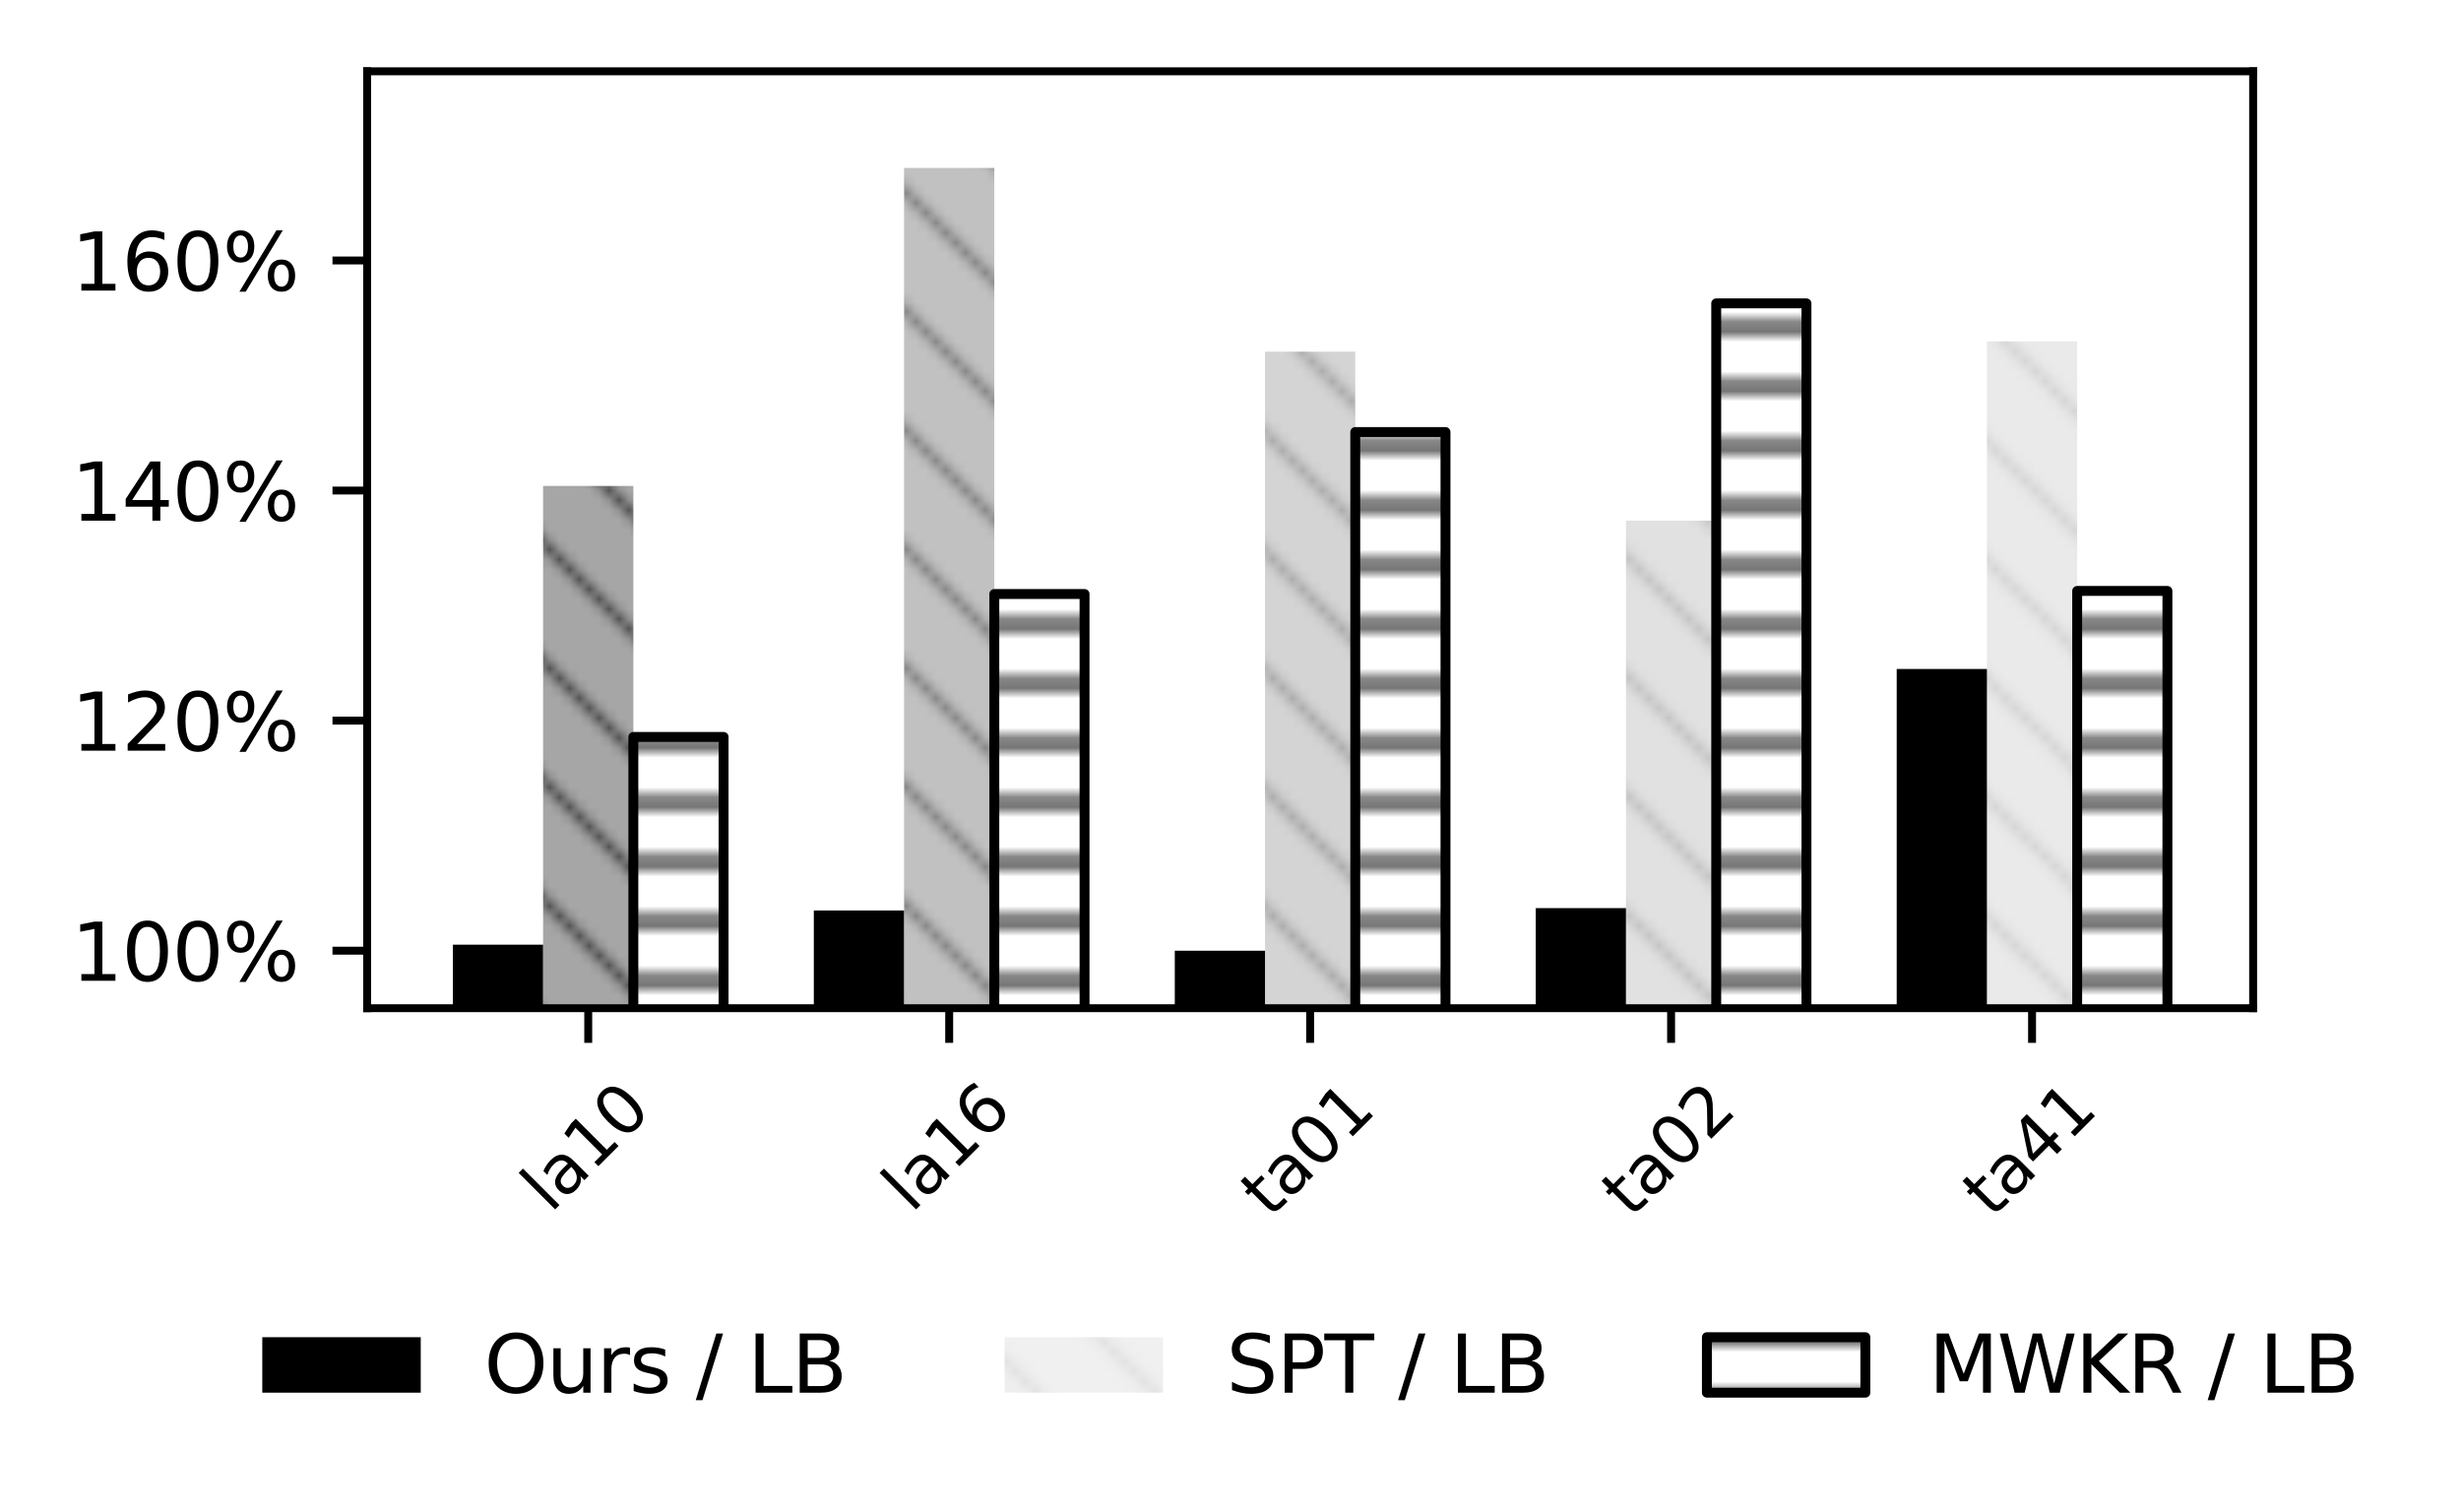 <?xml version="1.0" encoding="utf-8" standalone="no"?>
<!DOCTYPE svg PUBLIC "-//W3C//DTD SVG 1.1//EN"
  "http://www.w3.org/Graphics/SVG/1.1/DTD/svg11.dtd">
<svg xmlns:xlink="http://www.w3.org/1999/xlink" width="248.491pt" height="152.686pt" viewBox="0 0 248.491 152.686" xmlns="http://www.w3.org/2000/svg" version="1.1">
 <defs>
  <style type="text/css">*{stroke-linejoin: round; stroke-linecap: butt}</style>
 </defs>
 <g id="figure_1">
  <g id="patch_1">
   <path d="M 0 152.686 
L 248.491 152.686 
L 248.491 0 
L 0 0 
z
" style="fill: #ffffff"/>
  </g>
  <g id="axes_1">
   <g id="patch_2">
    <path d="M 37.071 101.801 
L 227.503 101.801 
L 227.503 7.2 
L 37.071 7.2 
z
" style="fill: #ffffff"/>
   </g>
   <g id="patch_3">
    <path d="M 45.727 212.148 
L 54.839 212.148 
L 54.839 95.388 
L 45.727 95.388 
z
" clip-path="url(#pb0892cc991)" style="fill: url(#h8452eef9b4)"/>
   </g>
   <g id="patch_4">
    <path d="M 82.173 212.148 
L 91.285 212.148 
L 91.285 91.938 
L 82.173 91.938 
z
" clip-path="url(#pb0892cc991)" style="fill: url(#h8452eef9b4)"/>
   </g>
   <g id="patch_5">
    <path d="M 118.62 212.148 
L 127.731 212.148 
L 127.731 95.994 
L 118.62 95.994 
z
" clip-path="url(#pb0892cc991)" style="fill: url(#h8452eef9b4)"/>
   </g>
   <g id="patch_6">
    <path d="M 155.066 212.148 
L 164.177 212.148 
L 164.177 91.699 
L 155.066 91.699 
z
" clip-path="url(#pb0892cc991)" style="fill: url(#h8452eef9b4)"/>
   </g>
   <g id="patch_7">
    <path d="M 191.512 212.148 
L 200.624 212.148 
L 200.624 67.549 
L 191.512 67.549 
z
" clip-path="url(#pb0892cc991)" style="fill: url(#h8452eef9b4)"/>
   </g>
   <g id="patch_8">
    <path d="M 54.839 212.148 
L 63.95 212.148 
L 63.95 49.071 
L 54.839 49.071 
z
" clip-path="url(#pb0892cc991)" style="fill: url(#h2e0c9283a3); opacity: 0.7"/>
   </g>
   <g id="patch_9">
    <path d="M 91.285 212.148 
L 100.397 212.148 
L 100.397 16.959 
L 91.285 16.959 
z
" clip-path="url(#pb0892cc991)" style="fill: url(#h2e0c9283a3); opacity: 0.7"/>
   </g>
   <g id="patch_10">
    <path d="M 127.731 212.148 
L 136.843 212.148 
L 136.843 35.51 
L 127.731 35.51 
z
" clip-path="url(#pb0892cc991)" style="fill: url(#h2e0c9283a3); opacity: 0.7"/>
   </g>
   <g id="patch_11">
    <path d="M 164.177 212.148 
L 173.289 212.148 
L 173.289 52.576 
L 164.177 52.576 
z
" clip-path="url(#pb0892cc991)" style="fill: url(#h2e0c9283a3); opacity: 0.7"/>
   </g>
   <g id="patch_12">
    <path d="M 200.624 212.148 
L 209.735 212.148 
L 209.735 34.469 
L 200.624 34.469 
z
" clip-path="url(#pb0892cc991)" style="fill: url(#h2e0c9283a3); opacity: 0.7"/>
   </g>
   <g id="patch_13">
    <path d="M 63.95 212.148 
L 73.062 212.148 
L 73.062 74.412 
L 63.95 74.412 
z
" clip-path="url(#pb0892cc991)" style="fill: url(#h891ae3e71b); stroke: #000000; stroke-linejoin: miter"/>
   </g>
   <g id="patch_14">
    <path d="M 100.397 212.148 
L 109.508 212.148 
L 109.508 59.98 
L 100.397 59.98 
z
" clip-path="url(#pb0892cc991)" style="fill: url(#h891ae3e71b); stroke: #000000; stroke-linejoin: miter"/>
   </g>
   <g id="patch_15">
    <path d="M 136.843 212.148 
L 145.954 212.148 
L 145.954 43.625 
L 136.843 43.625 
z
" clip-path="url(#pb0892cc991)" style="fill: url(#h891ae3e71b); stroke: #000000; stroke-linejoin: miter"/>
   </g>
   <g id="patch_16">
    <path d="M 173.289 212.148 
L 182.401 212.148 
L 182.401 30.633 
L 173.289 30.633 
z
" clip-path="url(#pb0892cc991)" style="fill: url(#h891ae3e71b); stroke: #000000; stroke-linejoin: miter"/>
   </g>
   <g id="patch_17">
    <path d="M 209.735 212.148 
L 218.847 212.148 
L 218.847 59.67 
L 209.735 59.67 
z
" clip-path="url(#pb0892cc991)" style="fill: url(#h891ae3e71b); stroke: #000000; stroke-linejoin: miter"/>
   </g>
   <g id="matplotlib.axis_1">
    <g id="xtick_1">
     <g id="line2d_1">
      <defs>
       <path id="m6daa70c896" d="M 0 0 
L 0 3.5 
" style="stroke: #000000; stroke-width: 0.8"/>
      </defs>
      <g>
       <use xlink:href="#m6daa70c896" x="59.395" y="101.801" style="stroke: #000000; stroke-width: 0.8"/>
      </g>
     </g>
     <g id="text_1">
      <!-- la10 -->
      <g transform="translate(55.598 122.575) rotate(-45) scale(0.067 -0.067)">
       <defs>
        <path id="DejaVuSans-6c" d="M 603 4863 
L 1178 4863 
L 1178 0 
L 603 0 
L 603 4863 
z
" transform="scale(0.016)"/>
        <path id="DejaVuSans-61" d="M 2194 1759 
Q 1497 1759 1228 1600 
Q 959 1441 959 1056 
Q 959 750 1161 570 
Q 1363 391 1709 391 
Q 2188 391 2477 730 
Q 2766 1069 2766 1631 
L 2766 1759 
L 2194 1759 
z
M 3341 1997 
L 3341 0 
L 2766 0 
L 2766 531 
Q 2569 213 2275 61 
Q 1981 -91 1556 -91 
Q 1019 -91 701 211 
Q 384 513 384 1019 
Q 384 1609 779 1909 
Q 1175 2209 1959 2209 
L 2766 2209 
L 2766 2266 
Q 2766 2663 2505 2880 
Q 2244 3097 1772 3097 
Q 1472 3097 1187 3025 
Q 903 2953 641 2809 
L 641 3341 
Q 956 3463 1253 3523 
Q 1550 3584 1831 3584 
Q 2591 3584 2966 3190 
Q 3341 2797 3341 1997 
z
" transform="scale(0.016)"/>
        <path id="DejaVuSans-31" d="M 794 531 
L 1825 531 
L 1825 4091 
L 703 3866 
L 703 4441 
L 1819 4666 
L 2450 4666 
L 2450 531 
L 3481 531 
L 3481 0 
L 794 0 
L 794 531 
z
" transform="scale(0.016)"/>
        <path id="DejaVuSans-30" d="M 2034 4250 
Q 1547 4250 1301 3770 
Q 1056 3291 1056 2328 
Q 1056 1369 1301 889 
Q 1547 409 2034 409 
Q 2525 409 2770 889 
Q 3016 1369 3016 2328 
Q 3016 3291 2770 3770 
Q 2525 4250 2034 4250 
z
M 2034 4750 
Q 2819 4750 3233 4129 
Q 3647 3509 3647 2328 
Q 3647 1150 3233 529 
Q 2819 -91 2034 -91 
Q 1250 -91 836 529 
Q 422 1150 422 2328 
Q 422 3509 836 4129 
Q 1250 4750 2034 4750 
z
" transform="scale(0.016)"/>
       </defs>
       <use xlink:href="#DejaVuSans-6c"/>
       <use xlink:href="#DejaVuSans-61" transform="translate(27.783 0)"/>
       <use xlink:href="#DejaVuSans-31" transform="translate(89.062 0)"/>
       <use xlink:href="#DejaVuSans-30" transform="translate(152.686 0)"/>
      </g>
     </g>
    </g>
    <g id="xtick_2">
     <g id="line2d_2">
      <g>
       <use xlink:href="#m6daa70c896" x="95.841" y="101.801" style="stroke: #000000; stroke-width: 0.8"/>
      </g>
     </g>
     <g id="text_2">
      <!-- la16 -->
      <g transform="translate(92.045 122.575) rotate(-45) scale(0.067 -0.067)">
       <defs>
        <path id="DejaVuSans-36" d="M 2113 2584 
Q 1688 2584 1439 2293 
Q 1191 2003 1191 1497 
Q 1191 994 1439 701 
Q 1688 409 2113 409 
Q 2538 409 2786 701 
Q 3034 994 3034 1497 
Q 3034 2003 2786 2293 
Q 2538 2584 2113 2584 
z
M 3366 4563 
L 3366 3988 
Q 3128 4100 2886 4159 
Q 2644 4219 2406 4219 
Q 1781 4219 1451 3797 
Q 1122 3375 1075 2522 
Q 1259 2794 1537 2939 
Q 1816 3084 2150 3084 
Q 2853 3084 3261 2657 
Q 3669 2231 3669 1497 
Q 3669 778 3244 343 
Q 2819 -91 2113 -91 
Q 1303 -91 875 529 
Q 447 1150 447 2328 
Q 447 3434 972 4092 
Q 1497 4750 2381 4750 
Q 2619 4750 2861 4703 
Q 3103 4656 3366 4563 
z
" transform="scale(0.016)"/>
       </defs>
       <use xlink:href="#DejaVuSans-6c"/>
       <use xlink:href="#DejaVuSans-61" transform="translate(27.783 0)"/>
       <use xlink:href="#DejaVuSans-31" transform="translate(89.062 0)"/>
       <use xlink:href="#DejaVuSans-36" transform="translate(152.686 0)"/>
      </g>
     </g>
    </g>
    <g id="xtick_3">
     <g id="line2d_3">
      <g>
       <use xlink:href="#m6daa70c896" x="132.287" y="101.801" style="stroke: #000000; stroke-width: 0.8"/>
      </g>
     </g>
     <g id="text_3">
      <!-- ta01 -->
      <g transform="translate(128.222 123.113) rotate(-45) scale(0.067 -0.067)">
       <defs>
        <path id="DejaVuSans-74" d="M 1172 4494 
L 1172 3500 
L 2356 3500 
L 2356 3053 
L 1172 3053 
L 1172 1153 
Q 1172 725 1289 603 
Q 1406 481 1766 481 
L 2356 481 
L 2356 0 
L 1766 0 
Q 1100 0 847 248 
Q 594 497 594 1153 
L 594 3053 
L 172 3053 
L 172 3500 
L 594 3500 
L 594 4494 
L 1172 4494 
z
" transform="scale(0.016)"/>
       </defs>
       <use xlink:href="#DejaVuSans-74"/>
       <use xlink:href="#DejaVuSans-61" transform="translate(39.209 0)"/>
       <use xlink:href="#DejaVuSans-30" transform="translate(100.488 0)"/>
       <use xlink:href="#DejaVuSans-31" transform="translate(164.111 0)"/>
      </g>
     </g>
    </g>
    <g id="xtick_4">
     <g id="line2d_4">
      <g>
       <use xlink:href="#m6daa70c896" x="168.733" y="101.801" style="stroke: #000000; stroke-width: 0.8"/>
      </g>
     </g>
     <g id="text_4">
      <!-- ta02 -->
      <g transform="translate(164.668 123.113) rotate(-45) scale(0.067 -0.067)">
       <defs>
        <path id="DejaVuSans-32" d="M 1228 531 
L 3431 531 
L 3431 0 
L 469 0 
L 469 531 
Q 828 903 1448 1529 
Q 2069 2156 2228 2338 
Q 2531 2678 2651 2914 
Q 2772 3150 2772 3378 
Q 2772 3750 2511 3984 
Q 2250 4219 1831 4219 
Q 1534 4219 1204 4116 
Q 875 4013 500 3803 
L 500 4441 
Q 881 4594 1212 4672 
Q 1544 4750 1819 4750 
Q 2544 4750 2975 4387 
Q 3406 4025 3406 3419 
Q 3406 3131 3298 2873 
Q 3191 2616 2906 2266 
Q 2828 2175 2409 1742 
Q 1991 1309 1228 531 
z
" transform="scale(0.016)"/>
       </defs>
       <use xlink:href="#DejaVuSans-74"/>
       <use xlink:href="#DejaVuSans-61" transform="translate(39.209 0)"/>
       <use xlink:href="#DejaVuSans-30" transform="translate(100.488 0)"/>
       <use xlink:href="#DejaVuSans-32" transform="translate(164.111 0)"/>
      </g>
     </g>
    </g>
    <g id="xtick_5">
     <g id="line2d_5">
      <g>
       <use xlink:href="#m6daa70c896" x="205.179" y="101.801" style="stroke: #000000; stroke-width: 0.8"/>
      </g>
     </g>
     <g id="text_5">
      <!-- ta41 -->
      <g transform="translate(201.114 123.113) rotate(-45) scale(0.067 -0.067)">
       <defs>
        <path id="DejaVuSans-34" d="M 2419 4116 
L 825 1625 
L 2419 1625 
L 2419 4116 
z
M 2253 4666 
L 3047 4666 
L 3047 1625 
L 3713 1625 
L 3713 1100 
L 3047 1100 
L 3047 0 
L 2419 0 
L 2419 1100 
L 313 1100 
L 313 1709 
L 2253 4666 
z
" transform="scale(0.016)"/>
       </defs>
       <use xlink:href="#DejaVuSans-74"/>
       <use xlink:href="#DejaVuSans-61" transform="translate(39.209 0)"/>
       <use xlink:href="#DejaVuSans-34" transform="translate(100.488 0)"/>
       <use xlink:href="#DejaVuSans-31" transform="translate(164.111 0)"/>
      </g>
     </g>
    </g>
   </g>
   <g id="matplotlib.axis_2">
    <g id="ytick_1">
     <g id="line2d_6">
      <defs>
       <path id="mffb9b9b59f" d="M 0 0 
L -3.5 0 
" style="stroke: #000000; stroke-width: 0.8"/>
      </defs>
      <g>
       <use xlink:href="#mffb9b9b59f" x="37.071" y="95.994" style="stroke: #000000; stroke-width: 0.8"/>
      </g>
     </g>
     <g id="text_6">
      <!-- 100% -->
      <g transform="translate(7.2 99.033) scale(0.08 -0.08)">
       <defs>
        <path id="DejaVuSans-25" d="M 4653 2053 
Q 4381 2053 4226 1822 
Q 4072 1591 4072 1178 
Q 4072 772 4226 539 
Q 4381 306 4653 306 
Q 4919 306 5073 539 
Q 5228 772 5228 1178 
Q 5228 1588 5073 1820 
Q 4919 2053 4653 2053 
z
M 4653 2450 
Q 5147 2450 5437 2106 
Q 5728 1763 5728 1178 
Q 5728 594 5436 251 
Q 5144 -91 4653 -91 
Q 4153 -91 3862 251 
Q 3572 594 3572 1178 
Q 3572 1766 3864 2108 
Q 4156 2450 4653 2450 
z
M 1428 4353 
Q 1159 4353 1004 4120 
Q 850 3888 850 3481 
Q 850 3069 1003 2837 
Q 1156 2606 1428 2606 
Q 1700 2606 1854 2837 
Q 2009 3069 2009 3481 
Q 2009 3884 1853 4118 
Q 1697 4353 1428 4353 
z
M 4250 4750 
L 4750 4750 
L 1831 -91 
L 1331 -91 
L 4250 4750 
z
M 1428 4750 
Q 1922 4750 2215 4408 
Q 2509 4066 2509 3481 
Q 2509 2891 2217 2550 
Q 1925 2209 1428 2209 
Q 931 2209 642 2551 
Q 353 2894 353 3481 
Q 353 4063 643 4406 
Q 934 4750 1428 4750 
z
" transform="scale(0.016)"/>
       </defs>
       <use xlink:href="#DejaVuSans-31"/>
       <use xlink:href="#DejaVuSans-30" transform="translate(63.623 0)"/>
       <use xlink:href="#DejaVuSans-30" transform="translate(127.246 0)"/>
       <use xlink:href="#DejaVuSans-25" transform="translate(190.869 0)"/>
      </g>
     </g>
    </g>
    <g id="ytick_2">
     <g id="line2d_7">
      <g>
       <use xlink:href="#mffb9b9b59f" x="37.071" y="72.763" style="stroke: #000000; stroke-width: 0.8"/>
      </g>
     </g>
     <g id="text_7">
      <!-- 120% -->
      <g transform="translate(7.2 75.802) scale(0.08 -0.08)">
       <use xlink:href="#DejaVuSans-31"/>
       <use xlink:href="#DejaVuSans-32" transform="translate(63.623 0)"/>
       <use xlink:href="#DejaVuSans-30" transform="translate(127.246 0)"/>
       <use xlink:href="#DejaVuSans-25" transform="translate(190.869 0)"/>
      </g>
     </g>
    </g>
    <g id="ytick_3">
     <g id="line2d_8">
      <g>
       <use xlink:href="#mffb9b9b59f" x="37.071" y="49.532" style="stroke: #000000; stroke-width: 0.8"/>
      </g>
     </g>
     <g id="text_8">
      <!-- 140% -->
      <g transform="translate(7.2 52.571) scale(0.08 -0.08)">
       <use xlink:href="#DejaVuSans-31"/>
       <use xlink:href="#DejaVuSans-34" transform="translate(63.623 0)"/>
       <use xlink:href="#DejaVuSans-30" transform="translate(127.246 0)"/>
       <use xlink:href="#DejaVuSans-25" transform="translate(190.869 0)"/>
      </g>
     </g>
    </g>
    <g id="ytick_4">
     <g id="line2d_9">
      <g>
       <use xlink:href="#mffb9b9b59f" x="37.071" y="26.301" style="stroke: #000000; stroke-width: 0.8"/>
      </g>
     </g>
     <g id="text_9">
      <!-- 160% -->
      <g transform="translate(7.2 29.34) scale(0.08 -0.08)">
       <use xlink:href="#DejaVuSans-31"/>
       <use xlink:href="#DejaVuSans-36" transform="translate(63.623 0)"/>
       <use xlink:href="#DejaVuSans-30" transform="translate(127.246 0)"/>
       <use xlink:href="#DejaVuSans-25" transform="translate(190.869 0)"/>
      </g>
     </g>
    </g>
   </g>
   <g id="patch_18">
    <path d="M 37.071 101.801 
L 37.071 7.2 
" style="fill: none; stroke: #000000; stroke-width: 0.8; stroke-linejoin: miter; stroke-linecap: square"/>
   </g>
   <g id="patch_19">
    <path d="M 227.503 101.801 
L 227.503 7.2 
" style="fill: none; stroke: #000000; stroke-width: 0.8; stroke-linejoin: miter; stroke-linecap: square"/>
   </g>
   <g id="patch_20">
    <path d="M 37.071 101.801 
L 227.503 101.801 
" style="fill: none; stroke: #000000; stroke-width: 0.8; stroke-linejoin: miter; stroke-linecap: square"/>
   </g>
   <g id="patch_21">
    <path d="M 37.071 7.2 
L 227.503 7.2 
" style="fill: none; stroke: #000000; stroke-width: 0.8; stroke-linejoin: miter; stroke-linecap: square"/>
   </g>
   <g id="legend_1">
    <g id="patch_22">
     <path d="M 24.883 145.486 
L 239.691 145.486 
Q 241.291 145.486 241.291 143.886 
L 241.291 132.944 
Q 241.291 131.344 239.691 131.344 
L 24.883 131.344 
Q 23.283 131.344 23.283 132.944 
L 23.283 143.886 
Q 23.283 145.486 24.883 145.486 
z
" style="fill: #ffffff; opacity: 0.8"/>
    </g>
    <g id="patch_23">
     <path d="M 26.483 140.623 
L 42.483 140.623 
L 42.483 135.023 
L 26.483 135.023 
z
" style="fill: url(#h8452eef9b4)"/>
    </g>
    <g id="text_10">
     <!-- Ours / LB -->
     <g transform="translate(48.883 140.623) scale(0.08 -0.08)">
      <defs>
       <path id="DejaVuSans-4f" d="M 2522 4238 
Q 1834 4238 1429 3725 
Q 1025 3213 1025 2328 
Q 1025 1447 1429 934 
Q 1834 422 2522 422 
Q 3209 422 3611 934 
Q 4013 1447 4013 2328 
Q 4013 3213 3611 3725 
Q 3209 4238 2522 4238 
z
M 2522 4750 
Q 3503 4750 4090 4092 
Q 4678 3434 4678 2328 
Q 4678 1225 4090 567 
Q 3503 -91 2522 -91 
Q 1538 -91 948 565 
Q 359 1222 359 2328 
Q 359 3434 948 4092 
Q 1538 4750 2522 4750 
z
" transform="scale(0.016)"/>
       <path id="DejaVuSans-75" d="M 544 1381 
L 544 3500 
L 1119 3500 
L 1119 1403 
Q 1119 906 1312 657 
Q 1506 409 1894 409 
Q 2359 409 2629 706 
Q 2900 1003 2900 1516 
L 2900 3500 
L 3475 3500 
L 3475 0 
L 2900 0 
L 2900 538 
Q 2691 219 2414 64 
Q 2138 -91 1772 -91 
Q 1169 -91 856 284 
Q 544 659 544 1381 
z
M 1991 3584 
L 1991 3584 
z
" transform="scale(0.016)"/>
       <path id="DejaVuSans-72" d="M 2631 2963 
Q 2534 3019 2420 3045 
Q 2306 3072 2169 3072 
Q 1681 3072 1420 2755 
Q 1159 2438 1159 1844 
L 1159 0 
L 581 0 
L 581 3500 
L 1159 3500 
L 1159 2956 
Q 1341 3275 1631 3429 
Q 1922 3584 2338 3584 
Q 2397 3584 2469 3576 
Q 2541 3569 2628 3553 
L 2631 2963 
z
" transform="scale(0.016)"/>
       <path id="DejaVuSans-73" d="M 2834 3397 
L 2834 2853 
Q 2591 2978 2328 3040 
Q 2066 3103 1784 3103 
Q 1356 3103 1142 2972 
Q 928 2841 928 2578 
Q 928 2378 1081 2264 
Q 1234 2150 1697 2047 
L 1894 2003 
Q 2506 1872 2764 1633 
Q 3022 1394 3022 966 
Q 3022 478 2636 193 
Q 2250 -91 1575 -91 
Q 1294 -91 989 -36 
Q 684 19 347 128 
L 347 722 
Q 666 556 975 473 
Q 1284 391 1588 391 
Q 1994 391 2212 530 
Q 2431 669 2431 922 
Q 2431 1156 2273 1281 
Q 2116 1406 1581 1522 
L 1381 1569 
Q 847 1681 609 1914 
Q 372 2147 372 2553 
Q 372 3047 722 3315 
Q 1072 3584 1716 3584 
Q 2034 3584 2315 3537 
Q 2597 3491 2834 3397 
z
" transform="scale(0.016)"/>
       <path id="DejaVuSans-20" transform="scale(0.016)"/>
       <path id="DejaVuSans-2f" d="M 1625 4666 
L 2156 4666 
L 531 -594 
L 0 -594 
L 1625 4666 
z
" transform="scale(0.016)"/>
       <path id="DejaVuSans-4c" d="M 628 4666 
L 1259 4666 
L 1259 531 
L 3531 531 
L 3531 0 
L 628 0 
L 628 4666 
z
" transform="scale(0.016)"/>
       <path id="DejaVuSans-42" d="M 1259 2228 
L 1259 519 
L 2272 519 
Q 2781 519 3026 730 
Q 3272 941 3272 1375 
Q 3272 1813 3026 2020 
Q 2781 2228 2272 2228 
L 1259 2228 
z
M 1259 4147 
L 1259 2741 
L 2194 2741 
Q 2656 2741 2882 2914 
Q 3109 3088 3109 3444 
Q 3109 3797 2882 3972 
Q 2656 4147 2194 4147 
L 1259 4147 
z
M 628 4666 
L 2241 4666 
Q 2963 4666 3353 4366 
Q 3744 4066 3744 3513 
Q 3744 3084 3544 2831 
Q 3344 2578 2956 2516 
Q 3422 2416 3680 2098 
Q 3938 1781 3938 1306 
Q 3938 681 3513 340 
Q 3088 0 2303 0 
L 628 0 
L 628 4666 
z
" transform="scale(0.016)"/>
      </defs>
      <use xlink:href="#DejaVuSans-4f"/>
      <use xlink:href="#DejaVuSans-75" transform="translate(78.711 0)"/>
      <use xlink:href="#DejaVuSans-72" transform="translate(142.09 0)"/>
      <use xlink:href="#DejaVuSans-73" transform="translate(183.203 0)"/>
      <use xlink:href="#DejaVuSans-20" transform="translate(235.303 0)"/>
      <use xlink:href="#DejaVuSans-2f" transform="translate(267.09 0)"/>
      <use xlink:href="#DejaVuSans-20" transform="translate(300.781 0)"/>
      <use xlink:href="#DejaVuSans-4c" transform="translate(332.568 0)"/>
      <use xlink:href="#DejaVuSans-42" transform="translate(388.281 0)"/>
     </g>
    </g>
    <g id="patch_24">
     <path d="M 101.433 140.623 
L 117.433 140.623 
L 117.433 135.023 
L 101.433 135.023 
z
" style="fill: url(#h2e0c9283a3); opacity: 0.7"/>
    </g>
    <g id="text_11">
     <!-- SPT / LB -->
     <g transform="translate(123.833 140.623) scale(0.08 -0.08)">
      <defs>
       <path id="DejaVuSans-53" d="M 3425 4513 
L 3425 3897 
Q 3066 4069 2747 4153 
Q 2428 4238 2131 4238 
Q 1616 4238 1336 4038 
Q 1056 3838 1056 3469 
Q 1056 3159 1242 3001 
Q 1428 2844 1947 2747 
L 2328 2669 
Q 3034 2534 3370 2195 
Q 3706 1856 3706 1288 
Q 3706 609 3251 259 
Q 2797 -91 1919 -91 
Q 1588 -91 1214 -16 
Q 841 59 441 206 
L 441 856 
Q 825 641 1194 531 
Q 1563 422 1919 422 
Q 2459 422 2753 634 
Q 3047 847 3047 1241 
Q 3047 1584 2836 1778 
Q 2625 1972 2144 2069 
L 1759 2144 
Q 1053 2284 737 2584 
Q 422 2884 422 3419 
Q 422 4038 858 4394 
Q 1294 4750 2059 4750 
Q 2388 4750 2728 4690 
Q 3069 4631 3425 4513 
z
" transform="scale(0.016)"/>
       <path id="DejaVuSans-50" d="M 1259 4147 
L 1259 2394 
L 2053 2394 
Q 2494 2394 2734 2622 
Q 2975 2850 2975 3272 
Q 2975 3691 2734 3919 
Q 2494 4147 2053 4147 
L 1259 4147 
z
M 628 4666 
L 2053 4666 
Q 2838 4666 3239 4311 
Q 3641 3956 3641 3272 
Q 3641 2581 3239 2228 
Q 2838 1875 2053 1875 
L 1259 1875 
L 1259 0 
L 628 0 
L 628 4666 
z
" transform="scale(0.016)"/>
       <path id="DejaVuSans-54" d="M -19 4666 
L 3928 4666 
L 3928 4134 
L 2272 4134 
L 2272 0 
L 1638 0 
L 1638 4134 
L -19 4134 
L -19 4666 
z
" transform="scale(0.016)"/>
      </defs>
      <use xlink:href="#DejaVuSans-53"/>
      <use xlink:href="#DejaVuSans-50" transform="translate(63.477 0)"/>
      <use xlink:href="#DejaVuSans-54" transform="translate(123.779 0)"/>
      <use xlink:href="#DejaVuSans-20" transform="translate(184.863 0)"/>
      <use xlink:href="#DejaVuSans-2f" transform="translate(216.65 0)"/>
      <use xlink:href="#DejaVuSans-20" transform="translate(250.342 0)"/>
      <use xlink:href="#DejaVuSans-4c" transform="translate(282.129 0)"/>
      <use xlink:href="#DejaVuSans-42" transform="translate(337.842 0)"/>
     </g>
    </g>
    <g id="patch_25">
     <path d="M 172.348 140.623 
L 188.348 140.623 
L 188.348 135.023 
L 172.348 135.023 
z
" style="fill: url(#h891ae3e71b); stroke: #000000; stroke-linejoin: miter"/>
    </g>
    <g id="text_12">
     <!-- MWKR / LB -->
     <g transform="translate(194.748 140.623) scale(0.08 -0.08)">
      <defs>
       <path id="DejaVuSans-4d" d="M 628 4666 
L 1569 4666 
L 2759 1491 
L 3956 4666 
L 4897 4666 
L 4897 0 
L 4281 0 
L 4281 4097 
L 3078 897 
L 2444 897 
L 1241 4097 
L 1241 0 
L 628 0 
L 628 4666 
z
" transform="scale(0.016)"/>
       <path id="DejaVuSans-57" d="M 213 4666 
L 850 4666 
L 1831 722 
L 2809 4666 
L 3519 4666 
L 4500 722 
L 5478 4666 
L 6119 4666 
L 4947 0 
L 4153 0 
L 3169 4050 
L 2175 0 
L 1381 0 
L 213 4666 
z
" transform="scale(0.016)"/>
       <path id="DejaVuSans-4b" d="M 628 4666 
L 1259 4666 
L 1259 2694 
L 3353 4666 
L 4166 4666 
L 1850 2491 
L 4331 0 
L 3500 0 
L 1259 2247 
L 1259 0 
L 628 0 
L 628 4666 
z
" transform="scale(0.016)"/>
       <path id="DejaVuSans-52" d="M 2841 2188 
Q 3044 2119 3236 1894 
Q 3428 1669 3622 1275 
L 4263 0 
L 3584 0 
L 2988 1197 
Q 2756 1666 2539 1819 
Q 2322 1972 1947 1972 
L 1259 1972 
L 1259 0 
L 628 0 
L 628 4666 
L 2053 4666 
Q 2853 4666 3247 4331 
Q 3641 3997 3641 3322 
Q 3641 2881 3436 2590 
Q 3231 2300 2841 2188 
z
M 1259 4147 
L 1259 2491 
L 2053 2491 
Q 2509 2491 2742 2702 
Q 2975 2913 2975 3322 
Q 2975 3731 2742 3939 
Q 2509 4147 2053 4147 
L 1259 4147 
z
" transform="scale(0.016)"/>
      </defs>
      <use xlink:href="#DejaVuSans-4d"/>
      <use xlink:href="#DejaVuSans-57" transform="translate(86.279 0)"/>
      <use xlink:href="#DejaVuSans-4b" transform="translate(185.156 0)"/>
      <use xlink:href="#DejaVuSans-52" transform="translate(250.732 0)"/>
      <use xlink:href="#DejaVuSans-20" transform="translate(320.215 0)"/>
      <use xlink:href="#DejaVuSans-2f" transform="translate(352.002 0)"/>
      <use xlink:href="#DejaVuSans-20" transform="translate(385.693 0)"/>
      <use xlink:href="#DejaVuSans-4c" transform="translate(417.48 0)"/>
      <use xlink:href="#DejaVuSans-42" transform="translate(473.193 0)"/>
     </g>
    </g>
   </g>
  </g>
 </g>
 <defs>
  <clipPath id="pb0892cc991">
   <rect x="37.071" y="7.2" width="190.432" height="94.601"/>
  </clipPath>
 </defs>
 <defs>
  <pattern id="h8452eef9b4" patternUnits="userSpaceOnUse" x="0" y="0" width="72" height="72">
   <rect x="0" y="0" width="73" height="73" fill="#000000"/>
   <path d="M -36 36 
L 36 -36 
M -32 40 
L 40 -32 
M -28 44 
L 44 -28 
M -24 48 
L 48 -24 
M -20 52 
L 52 -20 
M -16 56 
L 56 -16 
M -12 60 
L 60 -12 
M -8 64 
L 64 -8 
M -4 68 
L 68 -4 
M 0 72 
L 72 0 
M 4 76 
L 76 4 
M 8 80 
L 80 8 
M 12 84 
L 84 12 
M 16 88 
L 88 16 
M 20 92 
L 92 20 
M 24 96 
L 96 24 
M 28 100 
L 100 28 
M 32 104 
L 104 32 
M 36 108 
L 108 36 
" style="fill: #000000; stroke: #000000; stroke-width: 1.0; stroke-linecap: butt; stroke-linejoin: miter"/>
  </pattern>
  <pattern id="h2e0c9283a3" patternUnits="userSpaceOnUse" x="0" y="0" width="72" height="72">
   <rect x="0" y="0" width="73" height="73" fill="#808080"/>
   <path d="M -36 36 
L 36 108 
M -30 30 
L 42 102 
M -24 24 
L 48 96 
M -18 18 
L 54 90 
M -12 12 
L 60 84 
M -6 6 
L 66 78 
M 0 0 
L 72 72 
M 6 -6 
L 78 66 
M 12 -12 
L 84 60 
M 18 -18 
L 90 54 
M 24 -24 
L 96 48 
M 30 -30 
L 102 42 
M 36 -36 
L 108 36 
" style="fill: #000000; stroke: #000000; stroke-width: 1.0; stroke-linecap: butt; stroke-linejoin: miter"/>
  </pattern>
  <pattern id="h891ae3e71b" patternUnits="userSpaceOnUse" x="0" y="0" width="72" height="72">
   <rect x="0" y="0" width="73" height="73" fill="#ffffff"/>
   <path d="M 0 69 
L 72 69 
M 0 63 
L 72 63 
M 0 57 
L 72 57 
M 0 51 
L 72 51 
M 0 45 
L 72 45 
M 0 39 
L 72 39 
M 0 33 
L 72 33 
M 0 27 
L 72 27 
M 0 21 
L 72 21 
M 0 15 
L 72 15 
M 0 9 
L 72 9 
M 0 3 
L 72 3 
" style="fill: #000000; stroke: #000000; stroke-width: 1.0; stroke-linecap: butt; stroke-linejoin: miter"/>
  </pattern>
 </defs>
</svg>
